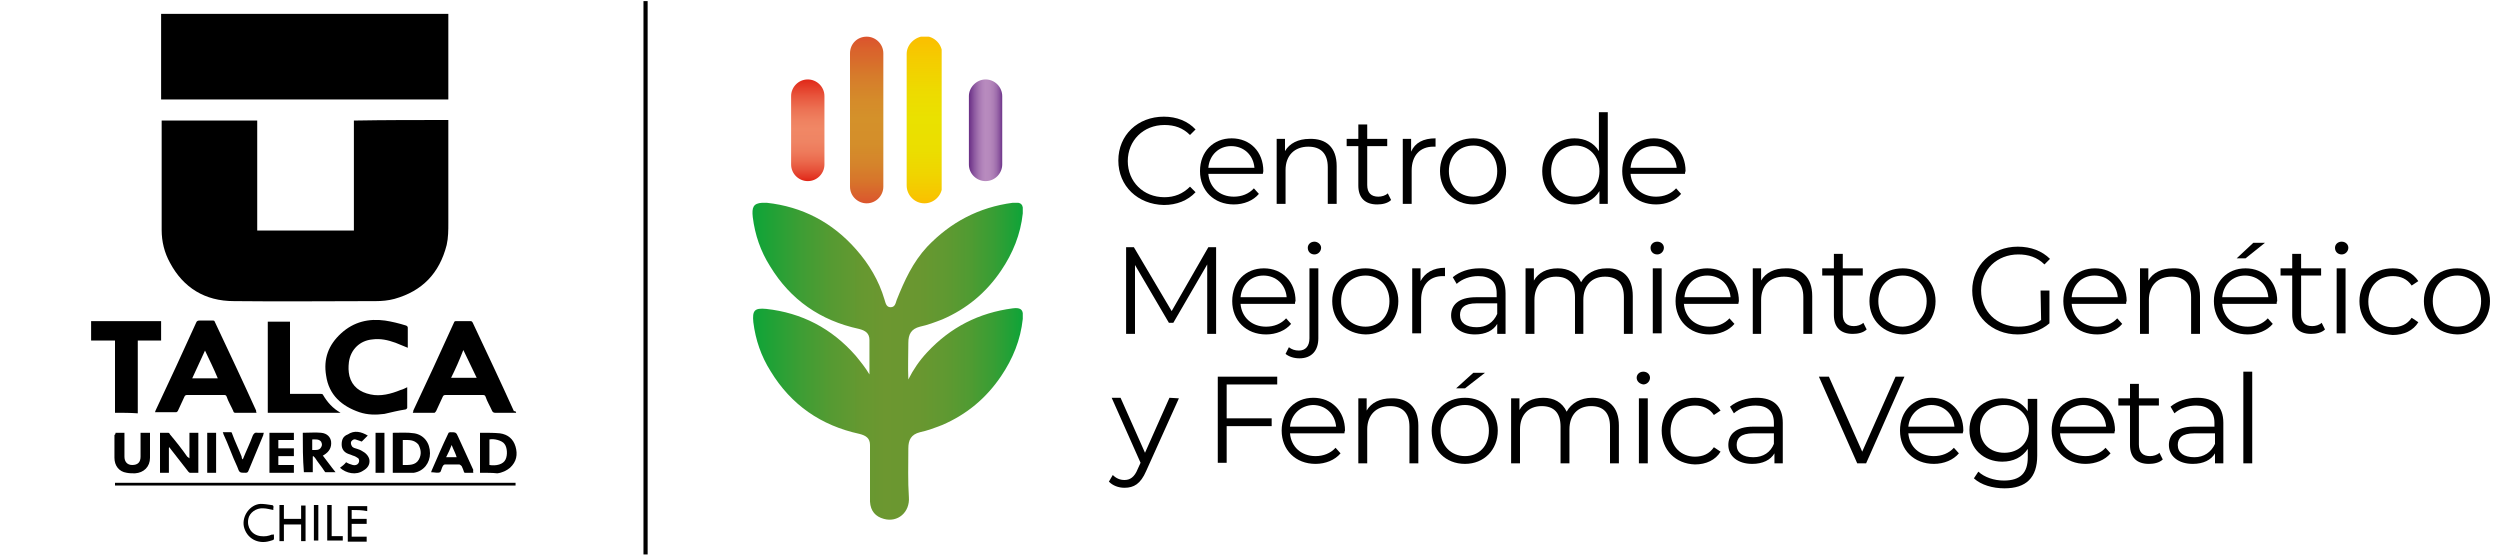 <svg xmlns="http://www.w3.org/2000/svg" xmlns:xlink="http://www.w3.org/1999/xlink" x="0px" y="0px" viewBox="0 0 450 100" style="enable-background:new 0 0 450 100;" xml:space="preserve"><style type="text/css">	.st0{display:none;}	.st1{display:inline;fill:#D3D3D3;stroke:#9A9A9B;stroke-miterlimit:10;}	.st2{display:inline;fill:#FFFFFF;}	.st3{display:inline;fill:#FFFFFF;stroke:#FFFFFF;stroke-width:0.75;stroke-miterlimit:10;}	.st4{display:inline;}	.st5{clip-path:url(#SVGID_00000085251273039150345540000008773713451935569074_);fill:#FFFFFF;}	.st6{clip-path:url(#SVGID_00000007386522480764664930000000503937295125303476_);fill:#FFFFFF;}	.st7{clip-path:url(#SVGID_00000075135047932738808140000018011356174160087181_);fill:#FFFFFF;}	.st8{clip-path:url(#SVGID_00000047049529761690912090000004317674527056458121_);fill:#FFFFFF;}	.st9{clip-path:url(#SVGID_00000063621396340910853510000014643398883840181168_);fill:#FFFFFF;}	.st10{fill:#FFFFFF;}	.st11{fill:#1D1D1B;stroke:#000000;stroke-width:0.75;stroke-miterlimit:10;}			.st12{clip-path:url(#SVGID_00000119819126938498938170000006822231870238380730_);fill:url(#SVGID_00000170963906701478615670000005364740775788956596_);}			.st13{clip-path:url(#SVGID_00000100346582337235333130000014958146693462892182_);fill:url(#SVGID_00000093157891169747035120000000113401254775798967_);}			.st14{clip-path:url(#SVGID_00000088112733114437425260000017495435787453196980_);fill:url(#SVGID_00000137090568858242117620000017550397047107856301_);}			.st15{clip-path:url(#SVGID_00000108296919314775746390000003350338890227333540_);fill:url(#SVGID_00000158717280065086795500000011796273260447337868_);}			.st16{clip-path:url(#SVGID_00000001634743746565373560000001950523708929353605_);fill:url(#SVGID_00000075843435819692466700000012615822182508007300_);}</style><g id="bg" class="st0">	<rect x="-17" y="-18.5" class="st1" width="507.8" height="132"></rect></g><g id="logo_-_bn" class="st0">	<path class="st2" d="M80.7,21.6c0,0.2,0,0.4,0,0.5c0,6,0,12,0,18c0,1.3,0,2.7-0.3,4c-1.3,5.1-4.4,8.3-9.4,9.7  c-1.1,0.3-2.3,0.4-3.3,0.4c-8.5,0-17.1,0.1-25.6,0c-5.2,0-9.1-2.4-11.5-6.9c-1-1.8-1.5-3.8-1.5-5.9c0-6.5,0-13,0-19.4  c0-0.1,0-0.2,0-0.3c5.7,0,11.4,0,17.2,0c0,6.6,0,13.2,0,19.8c5.8,0,11.5,0,17.4,0c0-6.6,0-13.2,0-19.8C69.2,21.6,75,21.6,80.7,21.6  z"></path>	<path class="st2" d="M80.7,2.5c0,5.2,0,10.3,0,15.4c-17.3,0-34.4,0-51.7,0c0-5.2,0-10.3,0-15.4C46.2,2.5,63.4,2.5,80.7,2.5z"></path>	<path class="st2" d="M73.3,69.7c0,1.3,0,2.5,0,3.7c0,0.1-0.2,0.3-0.3,0.3c-1.3,0.2-2.5,0.5-3.8,0.8c-1.5,0.2-3,0.2-4.5-0.3  c-3.2-1.1-5.5-3.1-6-6.6c-0.5-3,0.4-5.5,2.7-7.6c2.3-2.1,5-2.7,7.9-2.3c1.3,0.2,2.5,0.5,3.8,0.9c0.2,0.1,0.3,0.2,0.3,0.4  c0,1.2,0,2.4,0,3.6c-0.8-0.3-1.4-0.6-2.2-0.9c-1.4-0.5-2.7-0.8-4.2-0.6c-2.2,0.2-3.9,1.8-4.2,4.1c-0.1,0.9-0.1,1.6,0.1,2.5  c0.5,1.9,1.9,2.9,3.8,3.3c1.8,0.4,3.7-0.1,5.4-0.8C72.5,70.1,72.9,69.9,73.3,69.7z"></path>	<path class="st2" d="M20.7,74.3c0-4.3,0-8.6,0-13c-1.4,0-2.9,0-4.3,0c0-1.2,0-2.3,0-3.5c4.2,0,8.4,0,12.6,0c0,1.2,0,2.3,0,3.5  c-1.4,0-2.8,0-4.2,0c0,4.3,0,8.6,0,13.1C23.4,74.3,22.1,74.3,20.7,74.3z"></path>	<path class="st2" d="M48.2,74.3c0-5.5,0-11,0-16.4c1.3,0,2.7,0,4,0c0,4.3,0,8.6,0,13c0.2,0,0.3,0,0.4,0c1.7,0,3.5,0,5.1,0  c0.1,0,0.3,0,0.4,0.1c0.8,1.4,1.8,2.5,3.2,3.3C56.9,74.3,52.6,74.3,48.2,74.3z"></path>	<path class="st2" d="M92.8,86.9c0,0.2,0,0.4,0,0.5c-24.1,0-48,0-72.1,0c0-0.2,0-0.3,0-0.5C44.7,86.9,68.7,86.9,92.8,86.9z"></path>	<path class="st2" d="M34.1,82.5c0-1.6,0-3.1,0-4.6c0.5,0,1.1,0,1.6,0c0,2.4,0,4.7,0,7.2c-0.5,0-1,0-1.5,0c-0.1,0-0.2-0.1-0.3-0.2  c-1.1-1.4-2.2-2.8-3.2-4.1c-0.1-0.1-0.1-0.2-0.2-0.3l-0.1,0.1c0,1.5,0,3,0,4.5c-0.5,0-1.1,0-1.6,0c0-2.4,0-4.7,0-7.2  c0.5,0,1.1,0,1.5,0c0.1,0,0.3,0.2,0.3,0.3c1.1,1.3,2.2,2.7,3.1,4C33.8,82.3,33.9,82.3,34.1,82.5z"></path>	<path class="st2" d="M86.4,85.1c0-2.4,0-4.7,0-7.2c0.1,0,0.3,0,0.4,0c1.1,0,2.2,0,3.2,0.1c1.4,0.2,2.4,1,2.8,2.4  c0.4,1.4,0.2,2.7-1,3.8c-0.6,0.5-1.4,0.9-2.3,1C88.7,85.1,87.6,85.1,86.4,85.1z M88.1,83.7c1.2,0.2,2.5-0.1,2.9-1  c0.4-0.8,0.3-2.2-0.2-2.8c-0.4-0.6-1.9-1-2.7-0.8C88.1,80.7,88.1,82.2,88.1,83.7z"></path>	<path class="st2" d="M70.7,85.1c0-2.5,0-4.9,0-7.2c0,0,0,0,0.1,0c1.3,0,2.5-0.1,3.8,0.1c1.7,0.3,2.8,1.7,2.8,3.6  c0,1.7-1.1,3.2-2.9,3.5C73.3,85.1,72,85.1,70.7,85.1z M72.5,79.2c0,1.5,0,3,0,4.5c1.1,0,2.3,0.1,2.9-1c0.5-0.9,0.4-1.8-0.1-2.7  C74.5,79.1,73.6,79.2,72.5,79.2z"></path>	<path class="st2" d="M54.5,77.9c1.2,0,2.3-0.1,3.3,0c1.1,0.1,1.7,0.8,1.8,1.6c0.1,1-0.3,1.8-1.3,2.4c0,0-0.1,0.1-0.2,0.1  c0.8,1,1.4,1.9,2.3,3c-0.6,0-1.3,0-1.8,0c-0.1,0-0.1-0.1-0.2-0.2c-0.5-0.8-1.2-1.6-1.7-2.4c-0.1-0.1-0.2-0.2-0.3-0.3  c0,0-0.1,0-0.1,0.1c0,1,0,1.8,0,2.8c-0.5,0-1.1,0-1.6,0C54.5,82.6,54.5,80.2,54.5,77.9z M56.2,81c0.6,0,1.3,0.1,1.6-0.5  c0.2-0.3,0.2-0.6,0-1c-0.4-0.5-1-0.4-1.6-0.4C56.2,79.7,56.2,80.4,56.2,81z"></path>	<path class="st2" d="M20.8,77.9c0.5,0,1.1,0,1.6,0c0,0.2,0,0.3,0,0.4c0,1.3,0,2.6,0,3.9c0,0.9,0.5,1.5,1.4,1.5c1,0,1.5-0.5,1.5-1.5  c0-1.3,0-2.6,0-3.9c0-0.1,0-0.3,0-0.4c0.5,0,1.1,0,1.7,0c0,0.1,0,0.2,0,0.4c0,1.4,0,2.8,0,4.1c0,1.6-1.1,2.7-2.7,2.8  c-0.5,0-1,0-1.5-0.1c-1.4-0.2-2.2-1.3-2.2-2.7c0-1.4,0-2.8,0-4.1C20.8,78.2,20.8,78,20.8,77.9z"></path>	<path class="st2" d="M85.2,85.1c-0.5,0-1.1,0-1.5,0c-0.1,0-0.2-0.1-0.2-0.2c-0.1-0.3-0.2-0.6-0.4-1c-0.1-0.1-0.2-0.2-0.4-0.3  c-0.9,0-1.7,0-2.6,0c-0.1,0-0.3,0.1-0.4,0.3c-0.2,0.3-0.3,1-0.5,1.1c-0.4,0.2-1,0-1.6,0c0-0.1,0.1-0.2,0.1-0.3c1-2.3,1.9-4.4,3-6.7  c0-0.1,0.2-0.2,0.3-0.2c1.1,0,1.1,0,1.5,0.9c0.9,1.9,1.8,4,2.7,5.9C85.1,84.8,85.2,84.9,85.2,85.1z M81.3,80.1  c-0.3,0.8-0.6,1.4-1,2.2c0.6,0,1.3,0,1.9,0C82,81.6,81.6,80.9,81.3,80.1z"></path>	<path class="st2" d="M52.9,77.9c0,0.4,0,0.9,0,1.3c-1,0-1.8,0-2.8,0c0,0.5,0,1,0,1.5c0.9,0,1.8,0,2.8,0c0,0.4,0,1,0,1.4  c-1,0-1.8,0-2.8,0c0,0.5,0,1.1,0,1.6c1,0,1.8,0,2.8,0c0,0.4,0,0.9,0,1.4c-1.5,0-3,0-4.4,0c0-2.4,0-4.7,0-7.2  C49.9,77.9,51.4,77.9,52.9,77.9z"></path>	<path class="st2" d="M43.7,82.7c0.6-1.5,1.3-2.9,1.8-4.3c0.2-0.4,0.4-0.6,0.9-0.5c0.3,0,0.6,0,1.1,0c-0.1,0.2-0.1,0.3-0.1,0.4  c-0.9,2.2-1.8,4.3-2.7,6.5c-0.1,0.2-0.2,0.3-0.5,0.3c-1.1,0-1.1,0-1.5-1.1c-0.9-1.9-1.6-4-2.5-5.9c0-0.1,0-0.1-0.1-0.3  c0.5,0,1.1,0,1.5,0c0.1,0,0.2,0.2,0.2,0.3c0.5,1.4,1.2,2.8,1.7,4.1C43.5,82.4,43.5,82.5,43.7,82.7z"></path>	<path class="st2" d="M66.2,78.4c-0.3,0.3-0.6,0.6-1,1c-0.1,0.1-0.2,0.1-0.3,0c-0.3-0.1-0.6-0.2-0.9-0.3c-0.3-0.1-0.6,0.1-0.8,0.4  c-0.1,0.3,0,0.6,0.2,0.9c0.2,0.2,0.5,0.3,0.9,0.4c0.3,0.1,0.6,0.2,0.9,0.4c0.6,0.3,1.2,0.9,1.3,1.6c0.1,0.9-0.4,1.5-1.1,1.9  c-1.3,0.9-3.1,0.5-4.2-0.5c0.4-0.3,0.8-0.6,1.1-1c0.3,0.2,0.8,0.4,1.2,0.5c0.4,0.1,0.8,0,1-0.3c0.2-0.3,0.2-0.6,0-0.9  c-0.3-0.2-0.6-0.4-1-0.5c-0.2-0.1-0.5-0.2-0.8-0.3c-0.8-0.3-1.2-0.9-1.2-1.7c0-0.9,0.3-1.5,1.1-1.8C63.8,77.4,65,77.7,66.2,78.4z"></path>	<path class="st2" d="M50.3,90.9c0.2,0,0.5,0,0.8,0c0,0.8,0,1.6,0,2.5c1.1,0,2.1,0,3.1,0c0-0.8,0-1.6,0-2.4c0.3,0,0.5,0,0.8,0  c0,2.2,0,4.2,0,6.4c-0.2,0-0.4,0-0.8,0c0-1,0-2.1,0-3c-1.1,0-2.1,0-3.1,0c0,1.1,0,2.1,0,3c-0.3,0-0.5,0-0.8,0  C50.3,95.1,50.3,93.1,50.3,90.9z"></path>	<path class="st2" d="M38.9,85.1c-0.5,0-1.1,0-1.6,0c0-2.4,0-4.9,0-7.2c0.5,0,1.1,0,1.6,0C38.9,80.2,38.9,82.6,38.9,85.1z"></path>	<path class="st2" d="M67.6,85.1c0-2.4,0-4.9,0-7.2c0.5,0,1.1,0,1.6,0c0,2.4,0,4.7,0,7.2C68.7,85.1,68.2,85.1,67.6,85.1z"></path>	<path class="st2" d="M63.3,91.8c0,0.5,0,1.1,0,1.6c0.4,0,0.9,0,1.3,0c0.4,0,0.9,0,1.4,0c0,0.3,0,0.5,0,0.9c-0.4,0-0.9,0-1.3,0  s-0.9,0-1.4,0c0,0.8,0,1.5,0,2.3c0.9,0,1.7,0,2.7,0c0,0.3,0,0.5,0,0.9c-0.5,0-1.2,0-1.7,0s-1.2,0-1.7,0c0-2.2,0-4.2,0-6.4  c1.2,0,2.3,0,3.5,0c0,0.2,0,0.5,0,0.9C65.1,91.8,64.2,91.8,63.3,91.8z"></path>	<path class="st2" d="M49.3,96.2C49.3,96.2,49.3,96.3,49.3,96.2c0,1.1,0.2,0.9-0.8,1.2c-2.1,0.6-4.1-0.5-4.6-2.6  c-0.4-1.9,1.1-4,3-4.1c0.6,0,1.3,0.1,1.9,0.2c0.4,0,0.5,0.2,0.4,0.6c0,0.1,0,0.2,0,0.3c-0.6-0.1-1.2-0.3-1.8-0.3  c-1.3-0.1-2.5,0.8-2.7,1.9c-0.3,1.5,0.6,2.9,2.2,3.1c0.8,0.1,1.4,0,2.1-0.3C48.9,96.3,49.1,96.2,49.3,96.2z"></path>	<path class="st2" d="M61.7,96.5c0,0.3,0,0.5,0,0.8c-1,0-1.9,0-2.8,0c0-2.2,0-4.2,0-6.4c0.2,0,0.4,0,0.8,0c0,1.8,0,3.7,0,5.6  C60.3,96.5,60.9,96.5,61.7,96.5z"></path>	<path class="st2" d="M57.3,97.3c-0.2,0-0.5,0-0.8,0c0-2.2,0-4.2,0-6.4c0.2,0,0.4,0,0.8,0C57.3,93,57.3,95.1,57.3,97.3z"></path>	<path class="st2" d="M46.2,74.3c-1.3,0-2.6,0-3.9,0c-0.1,0-0.3-0.1-0.3-0.3c-0.4-0.9-0.9-1.7-1.2-2.6c-0.1-0.3-0.3-0.3-0.5-0.3  c-2.2,0-4.4,0-6.6,0c-0.3,0-0.4,0.1-0.5,0.3c-0.4,0.9-0.8,1.7-1.2,2.6c-0.1,0.1-0.2,0.2-0.3,0.2c-1.3,0-2.5,0-3.8,0  c0-0.1,0.1-0.2,0.1-0.3c2.5-5.3,4.9-10.5,7.3-15.8c0.1-0.3,0.3-0.4,0.6-0.4c0.8,0,1.6,0,2.4,0c0.2,0,0.3,0,0.4,0.3  c2.5,5.3,5,10.6,7.4,15.9C46.1,74.1,46.1,74.2,46.2,74.3z M36.9,63.1c-0.8,1.7-1.5,3.3-2.3,5c1.6,0,3,0,4.6,0  C38.5,66.4,37.7,64.8,36.9,63.1z"></path>	<path class="st2" d="M92.9,74.3c-0.5,0-1,0-1.5,0c-0.8,0-1.5,0-2.3,0c-0.2,0-0.4-0.1-0.5-0.3c-0.4-0.9-0.9-1.7-1.2-2.6  c-0.1-0.3-0.3-0.3-0.6-0.3c-2.2,0-4.4,0-6.6,0c-0.3,0-0.4,0.1-0.5,0.3c-0.4,0.9-0.8,1.7-1.2,2.6c-0.1,0.1-0.2,0.3-0.3,0.3  c-1.3,0-2.5,0-3.9,0c0.1-0.2,0.1-0.3,0.1-0.4c2.5-5.3,4.9-10.5,7.3-15.8c0.1-0.3,0.2-0.3,0.5-0.3c0.9,0,1.6,0,2.5,0  c0.2,0,0.3,0.1,0.4,0.3c2.5,5.3,5,10.6,7.4,15.9C92.8,74,92.9,74.1,92.9,74.3z M81.2,68c1.5,0,3,0,4.6,0c-0.8-1.6-1.5-3.2-2.4-5  C82.7,64.8,82,66.4,81.2,68z"></path>	<line class="st3" x1="116.2" y1="0.2" x2="116.2" y2="99.8"></line>	<g class="st4">		<g>			<g>				<g>					<defs>						<path id="SVGID_1_" d="M142.4,17.3v12.3c0,1.7,1.4,3,3,3c1.7,0,3-1.4,3-3V17.3c0-1.7-1.4-3-3-3       C143.7,14.3,142.4,15.7,142.4,17.3"></path>					</defs>					<use xlink:href="#SVGID_1_" style="overflow:visible;fill:#FFFFFF;"></use>					<clipPath id="SVGID_00000089575640322930541980000005182489977173064379_">						<use xlink:href="#SVGID_1_" style="overflow:visible;"></use>					</clipPath>											<rect x="142.4" y="14.3" style="clip-path:url(#SVGID_00000089575640322930541980000005182489977173064379_);fill:#FFFFFF;" width="6.1" height="18.4"></rect>				</g>			</g>			<g>				<g>					<defs>						<path id="SVGID_00000034062352925145186650000013466933796189201338_" d="M153,9.6v24c0,1.7,1.4,3,3,3c1.7,0,3-1.4,3-3v-24       c0-1.7-1.4-3-3-3C154.3,6.6,153,7.9,153,9.6"></path>					</defs>					<use xlink:href="#SVGID_00000034062352925145186650000013466933796189201338_" style="overflow:visible;fill:#FFFFFF;"></use>					<clipPath id="SVGID_00000147937048930076800700000011886630039628272000_">						<use xlink:href="#SVGID_00000034062352925145186650000013466933796189201338_" style="overflow:visible;"></use>					</clipPath>											<rect x="153" y="6.6" style="clip-path:url(#SVGID_00000147937048930076800700000011886630039628272000_);fill:#FFFFFF;" width="6.1" height="30.1"></rect>				</g>			</g>			<g>				<g>					<defs>						<path id="SVGID_00000028308815303498573850000012101477900595289759_" d="M163.2,9.7v23.7c0,1.7,1.4,3.2,3.2,3.2       c1.7,0,3.2-1.4,3.2-3.2V9.7c0-1.7-1.4-3.2-3.2-3.2C164.7,6.6,163.2,8,163.2,9.7"></path>					</defs>					<use xlink:href="#SVGID_00000028308815303498573850000012101477900595289759_" style="overflow:visible;fill:#FFFFFF;"></use>					<clipPath id="SVGID_00000156554864181059000160000017377040058177402786_">						<use xlink:href="#SVGID_00000028308815303498573850000012101477900595289759_" style="overflow:visible;"></use>					</clipPath>											<rect x="163.2" y="6.6" style="clip-path:url(#SVGID_00000156554864181059000160000017377040058177402786_);fill:#FFFFFF;" width="6.3" height="30"></rect>				</g>			</g>			<g>				<g>					<defs>						<path id="SVGID_00000146498565652232052410000003545905086675826318_" d="M177.4,14.3c-1.6,0-3,1.4-3,3v12.3c0,1.7,1.4,3,3,3       c1.7,0,3-1.4,3-3V17.3C180.4,15.7,179.1,14.3,177.4,14.3L177.4,14.3z"></path>					</defs>					<use xlink:href="#SVGID_00000146498565652232052410000003545905086675826318_" style="overflow:visible;fill:#FFFFFF;"></use>					<clipPath id="SVGID_00000062906483845980276080000001196696899670920879_">						<use xlink:href="#SVGID_00000146498565652232052410000003545905086675826318_" style="overflow:visible;"></use>					</clipPath>											<rect x="174.4" y="14.3" style="clip-path:url(#SVGID_00000062906483845980276080000001196696899670920879_);fill:#FFFFFF;" width="6" height="18.3"></rect>				</g>			</g>			<g>				<g>					<defs>						<path id="SVGID_00000137840238730453451780000016399860558565915318_" d="M135.5,39.1c0.4,3.2,1.4,6.1,3.1,8.8       c3.7,6.1,9.1,9.8,16,11.3c1.2,0.3,1.9,0.8,1.9,2c0,1.7,0,3.3,0,5l0,0c0,0.4,0,0.8,0,1.2c-0.7-1.2-1.6-2.3-2.5-3.4       c-4.3-4.9-9.7-7.7-16.1-8.4c-2.1-0.2-2.5,0.3-2.3,2.4c0.4,3.2,1.4,6.1,3.1,8.8c3.7,6.1,9.1,9.8,16,11.3c1.2,0.3,1.9,0.8,1.9,2       c0,1.7,0,3.3,0,5l0,0c0,1.7,0,3.4,0,5.2c0.1,1.7,1,2.7,2.5,3.1c2.5,0.7,4.7-1.2,4.5-3.9c-0.2-2.9-0.1-5.8-0.1-8.8       c0-1.5,0.5-2.5,2.1-2.9c1.4-0.3,2.7-0.8,4-1.3c4.4-1.9,7.9-4.8,10.6-8.8c2.1-3.1,3.5-6.5,3.9-10.3c0.2-1.6-0.3-2.1-1.8-1.9       c-6.1,0.8-11.2,3.4-15.4,7.9c-1.4,1.5-2.5,3.1-3.4,4.9c-0.1-2.2,0-4.4,0-6.6c0-1.5,0.5-2.5,2.1-2.9c1.4-0.3,2.7-0.8,4-1.3       c4.4-1.9,7.9-4.8,10.6-8.8c2.1-3.1,3.5-6.5,3.9-10.3c0.2-1.6-0.3-2.1-1.8-1.9c-6.1,0.8-11.2,3.5-15.4,7.9       c-2.6,2.8-4.1,6.1-5.5,9.6c-0.2,0.6-0.3,1.3-1.1,1.3s-0.9-0.8-1.1-1.4c-1-3.4-2.8-6.4-5.1-9c-4.3-4.9-9.7-7.7-16.1-8.4       c-0.3,0-0.5,0-0.8,0C135.6,36.6,135.3,37.3,135.5,39.1"></path>					</defs>					<use xlink:href="#SVGID_00000137840238730453451780000016399860558565915318_" style="overflow:visible;fill:#FFFFFF;"></use>					<clipPath id="SVGID_00000111890322949634049200000017888514206414677124_">						<use xlink:href="#SVGID_00000137840238730453451780000016399860558565915318_" style="overflow:visible;"></use>					</clipPath>											<rect x="135.3" y="36.5" style="clip-path:url(#SVGID_00000111890322949634049200000017888514206414677124_);fill:#FFFFFF;" width="48.8" height="57.6"></rect>				</g>			</g>		</g>		<g>			<path class="st10" d="M201.3,28.9c0-4.6,3.5-7.9,8.2-7.9c2.3,0,4.3,0.8,5.7,2.3l-1,1c-1.3-1.3-2.8-1.8-4.6-1.8    c-3.8,0-6.6,2.8-6.6,6.5s2.8,6.5,6.6,6.5c1.8,0,3.3-0.6,4.6-1.9l1,1c-1.4,1.5-3.4,2.3-5.7,2.3C204.8,36.8,201.3,33.5,201.3,28.9z    "></path>			<path class="st10" d="M227.3,31.3h-9.8c0.2,2.4,2,4.1,4.6,4.1c1.4,0,2.7-0.5,3.6-1.5l0.9,1c-1,1.2-2.7,1.9-4.5,1.9    c-3.6,0-6.1-2.5-6.1-6s2.4-5.9,5.7-5.9s5.7,2.4,5.7,5.9C227.4,31,227.3,31.2,227.3,31.3z M217.5,30.2h8.3    c-0.2-2.3-1.9-3.9-4.2-3.9C219.4,26.3,217.7,27.9,217.5,30.2z"></path>			<path class="st10" d="M240.6,29.9v6.8H239v-6.6c0-2.5-1.3-3.7-3.5-3.7c-2.5,0-4.1,1.6-4.1,4.2v6.1h-1.6V25h1.5v2.2    c0.8-1.4,2.4-2.2,4.4-2.2C238.7,24.9,240.6,26.5,240.6,29.9z"></path>			<path class="st10" d="M250.4,36c-0.6,0.6-1.6,0.8-2.5,0.8c-2.2,0-3.4-1.2-3.4-3.4v-7.1h-2.1V25h2.1v-2.6h1.6V25h3.6v1.3h-3.6v7    c0,1.4,0.7,2.1,2,2.1c0.6,0,1.3-0.2,1.7-0.6L250.4,36z"></path>			<path class="st10" d="M258.4,24.9v1.5c-0.1,0-0.3,0-0.4,0c-2.4,0-3.9,1.6-3.9,4.3v6h-1.6V25h1.5v2.3    C254.7,25.7,256.2,24.9,258.4,24.9z"></path>			<path class="st10" d="M259.2,30.8c0-3.5,2.5-5.9,6-5.9c3.4,0,5.9,2.5,5.9,5.9s-2.5,6-5.9,6S259.2,34.3,259.2,30.8z M269.5,30.8    c0-2.7-1.8-4.6-4.3-4.6s-4.4,1.8-4.4,4.6s1.9,4.6,4.4,4.6C267.7,35.4,269.5,33.6,269.5,30.8z"></path>			<path class="st10" d="M289.4,20.2v16.5h-1.5v-2.3c-1,1.6-2.6,2.4-4.5,2.4c-3.3,0-5.8-2.4-5.8-6c0-3.5,2.5-5.9,5.8-5.9    c1.9,0,3.5,0.8,4.4,2.3v-7C287.8,20.2,289.4,20.2,289.4,20.2z M287.9,30.8c0-2.7-1.9-4.6-4.3-4.6c-2.5,0-4.4,1.8-4.4,4.6    s1.9,4.6,4.4,4.6C286,35.4,287.9,33.6,287.9,30.8z"></path>			<path class="st10" d="M303.3,31.3h-9.8c0.2,2.4,2,4.1,4.6,4.1c1.4,0,2.7-0.5,3.6-1.5l0.9,1c-1,1.2-2.7,1.9-4.5,1.9    c-3.6,0-6.1-2.5-6.1-6s2.4-5.9,5.7-5.9c3.3,0,5.7,2.4,5.7,5.9C303.3,31,303.3,31.2,303.3,31.3z M293.5,30.2h8.3    c-0.2-2.3-1.9-3.9-4.2-3.9C295.4,26.3,293.7,27.9,293.5,30.2z"></path>			<path class="st10" d="M218.9,44.5v15.6h-1.6V47.6l-6.1,10.5h-0.8l-6.1-10.4v12.4h-1.6V44.5h1.4l6.8,11.5l6.6-11.5H218.9z"></path>			<path class="st10" d="M233.1,54.7h-9.8c0.2,2.4,2,4.1,4.6,4.1c1.4,0,2.7-0.5,3.6-1.5l0.9,1c-1,1.2-2.7,1.9-4.5,1.9    c-3.6,0-6.1-2.5-6.1-6s2.4-5.9,5.7-5.9s5.7,2.4,5.7,5.9C233.1,54.3,233.1,54.5,233.1,54.7z M223.3,53.5h8.3    c-0.2-2.3-1.9-3.9-4.2-3.9C225.2,49.6,223.5,51.2,223.3,53.5z"></path>			<path class="st10" d="M231.4,63.7l0.6-1.2c0.5,0.4,1.1,0.6,1.8,0.6c1.2,0,1.9-0.8,1.9-2.2V48.3h1.6v12.6c0,2.2-1.2,3.6-3.4,3.6    C232.9,64.5,232,64.2,231.4,63.7z M235.4,44.6c0-0.6,0.5-1.1,1.2-1.1c0.6,0,1.2,0.5,1.2,1.1s-0.5,1.2-1.2,1.2    S235.4,45.3,235.4,44.6z"></path>			<path class="st10" d="M239.8,54.2c0-3.5,2.5-5.9,6-5.9c3.4,0,5.9,2.5,5.9,5.9c0,3.5-2.5,6-5.9,6    C242.3,60.1,239.8,57.7,239.8,54.2z M250.1,54.2c0-2.7-1.8-4.6-4.3-4.6s-4.4,1.8-4.4,4.6s1.9,4.6,4.4,4.6S250.1,56.9,250.1,54.2z    "></path>			<path class="st10" d="M260.1,48.2v1.5c-0.1,0-0.3,0-0.4,0c-2.4,0-3.9,1.6-3.9,4.3v6h-1.6V48.3h1.5v2.3    C256.5,49.1,258,48.2,260.1,48.2z"></path>			<path class="st10" d="M271,52.8v7.3h-1.5v-1.8c-0.7,1.2-2.1,1.9-4,1.9c-2.6,0-4.3-1.4-4.3-3.4c0-1.8,1.2-3.3,4.5-3.3h3.7v-0.7    c0-2-1.1-3.1-3.3-3.1c-1.5,0-2.9,0.5-3.9,1.4l-0.7-1.2c1.2-1,2.9-1.6,4.8-1.6C269.3,48.2,271,49.8,271,52.8z M269.5,56.5v-1.9    h-3.7c-2.3,0-3,0.9-3,2.1c0,1.4,1.1,2.2,3,2.2C267.5,58.9,268.8,58.1,269.5,56.5z"></path>			<path class="st10" d="M293.9,53.3v6.8h-1.6v-6.6c0-2.5-1.2-3.7-3.4-3.7c-2.4,0-3.9,1.6-3.9,4.2v6.1h-1.5v-6.6    c0-2.5-1.2-3.7-3.4-3.7c-2.4,0-3.9,1.6-3.9,4.2v6.1h-1.6V48.3h1.5v2.2c0.8-1.4,2.3-2.2,4.3-2.2c1.9,0,3.4,0.8,4.2,2.5    c0.8-1.5,2.5-2.5,4.6-2.5C292.1,48.2,293.9,49.9,293.9,53.3z"></path>			<path class="st10" d="M297.1,44.6c0-0.6,0.5-1.1,1.2-1.1s1.2,0.5,1.2,1.1s-0.5,1.2-1.2,1.2S297.1,45.3,297.1,44.6z M297.5,48.3    h1.6V60h-1.6V48.3z"></path>			<path class="st10" d="M312.9,54.7h-9.8c0.2,2.4,2,4.1,4.6,4.1c1.4,0,2.7-0.5,3.6-1.5l0.9,1c-1,1.2-2.7,1.9-4.5,1.9    c-3.6,0-6.1-2.5-6.1-6s2.4-5.9,5.7-5.9c3.3,0,5.7,2.4,5.7,5.9C313,54.3,312.9,54.5,312.9,54.7z M303.2,53.5h8.3    c-0.2-2.3-1.9-3.9-4.2-3.9C305,49.6,303.4,51.2,303.2,53.5z"></path>			<path class="st10" d="M326.2,53.3v6.8h-1.6v-6.6c0-2.5-1.3-3.7-3.5-3.7c-2.5,0-4.1,1.6-4.1,4.2v6.1h-1.5V48.3h1.5v2.2    c0.8-1.4,2.4-2.2,4.4-2.2C324.3,48.2,326.2,49.9,326.2,53.3z"></path>			<path class="st10" d="M336,59.3c-0.6,0.6-1.6,0.8-2.5,0.8c-2.2,0-3.4-1.2-3.4-3.4v-7.1H328v-1.3h2.1v-2.6h1.6v2.6h3.6v1.3h-3.6v7    c0,1.4,0.7,2.1,2,2.1c0.6,0,1.3-0.2,1.7-0.6L336,59.3z"></path>			<path class="st10" d="M336.5,54.2c0-3.5,2.5-5.9,6-5.9c3.4,0,5.9,2.5,5.9,5.9c0,3.5-2.5,6-5.9,6    C339.1,60.1,336.5,57.7,336.5,54.2z M346.8,54.2c0-2.7-1.8-4.6-4.3-4.6s-4.4,1.8-4.4,4.6s1.9,4.6,4.4,4.6    C345,58.7,346.8,56.9,346.8,54.2z"></path>			<path class="st10" d="M367.3,52.3h1.6v5.9c-1.5,1.3-3.6,2-5.7,2c-4.7,0-8.2-3.4-8.2-7.9s3.5-7.9,8.2-7.9c2.4,0,4.4,0.8,5.8,2.2    l-1,1c-1.3-1.3-2.9-1.8-4.7-1.8c-3.8,0-6.7,2.7-6.7,6.5c0,3.7,2.8,6.5,6.7,6.5c1.5,0,2.9-0.3,4.1-1.2L367.3,52.3L367.3,52.3z"></path>			<path class="st10" d="M382.7,54.7h-9.8c0.2,2.4,2,4.1,4.6,4.1c1.4,0,2.7-0.5,3.6-1.5l0.9,1c-1,1.2-2.7,1.9-4.5,1.9    c-3.6,0-6.1-2.5-6.1-6s2.4-5.9,5.7-5.9c3.3,0,5.7,2.4,5.7,5.9C382.7,54.3,382.7,54.5,382.7,54.7z M372.9,53.5h8.3    c-0.2-2.3-1.9-3.9-4.2-3.9C374.8,49.6,373.1,51.2,372.9,53.5z"></path>			<path class="st10" d="M396,53.3v6.8h-1.6v-6.6c0-2.5-1.3-3.7-3.5-3.7c-2.5,0-4.1,1.6-4.1,4.2v6.1h-1.6V48.3h1.5v2.2    c0.8-1.4,2.4-2.2,4.4-2.2C394,48.2,396,49.9,396,53.3z"></path>			<path class="st10" d="M409.8,54.7H400c0.2,2.4,2,4.1,4.6,4.1c1.4,0,2.7-0.5,3.6-1.5l0.9,1c-1,1.2-2.7,1.9-4.5,1.9    c-3.6,0-6.1-2.5-6.1-6s2.4-5.9,5.7-5.9c3.3,0,5.7,2.4,5.7,5.9C409.8,54.3,409.8,54.5,409.8,54.7z M400,53.5h8.3    c-0.2-2.3-1.9-3.9-4.2-3.9C401.9,49.6,400.2,51.2,400,53.5z M404.2,46.5h-1.6l3-2.8h2.1L404.2,46.5z"></path>			<path class="st10" d="M418.5,59.3c-0.6,0.6-1.6,0.8-2.5,0.8c-2.2,0-3.4-1.2-3.4-3.4v-7.1h-2.1v-1.3h2.1v-2.6h1.6v2.6h3.6v1.3    h-3.6v7c0,1.4,0.7,2.1,2,2.1c0.6,0,1.3-0.2,1.7-0.6L418.5,59.3z"></path>			<path class="st10" d="M420.3,44.6c0-0.6,0.5-1.1,1.2-1.1s1.2,0.5,1.2,1.1s-0.5,1.2-1.2,1.2S420.3,45.3,420.3,44.6z M420.6,48.3    h1.6V60h-1.6V48.3z"></path>			<path class="st10" d="M424.7,54.2c0-3.5,2.5-5.9,6-5.9c2,0,3.6,0.8,4.6,2.3l-1.2,0.8c-0.8-1.2-2-1.7-3.4-1.7    c-2.6,0-4.4,1.8-4.4,4.6s1.9,4.6,4.4,4.6c1.4,0,2.6-0.5,3.4-1.7l1.2,0.8c-0.9,1.5-2.6,2.3-4.6,2.3    C427.2,60.1,424.7,57.7,424.7,54.2z"></path>			<path class="st10" d="M436.3,54.2c0-3.5,2.5-5.9,6-5.9c3.4,0,5.9,2.5,5.9,5.9c0,3.5-2.5,6-5.9,6    C438.8,60.1,436.3,57.7,436.3,54.2z M446.6,54.2c0-2.7-1.8-4.6-4.3-4.6s-4.4,1.8-4.4,4.6s1.9,4.6,4.4,4.6S446.6,56.9,446.6,54.2z    "></path>			<path class="st10" d="M212.2,71.7l-5.9,13.1c-1,2.3-2.2,3-3.9,3c-1.1,0-2.1-0.4-2.8-1.1l0.7-1.2c0.6,0.6,1.3,0.9,2.1,0.9    c1,0,1.8-0.5,2.4-2l0.5-1.1l-5.2-11.7h1.6l4.4,9.9l4.4-9.9L212.2,71.7L212.2,71.7z"></path>			<path class="st10" d="M220.8,69.2v6.1h8.1v1.4h-8.1v6.6h-1.6V67.8h10.7v1.4C229.9,69.2,220.8,69.2,220.8,69.2z"></path>			<path class="st10" d="M242,78h-9.8c0.2,2.4,2,4.1,4.6,4.1c1.4,0,2.7-0.5,3.6-1.5l0.9,1c-1,1.2-2.7,1.9-4.5,1.9    c-3.6,0-6.1-2.5-6.1-6s2.4-5.9,5.7-5.9s5.7,2.4,5.7,5.9C242,77.7,242,77.8,242,78z M232.2,76.8h8.3c-0.2-2.3-1.9-3.9-4.2-3.9    C234.1,73,232.4,74.6,232.2,76.8z"></path>			<path class="st10" d="M255.3,76.6v6.8h-1.6v-6.6c0-2.5-1.3-3.7-3.5-3.7c-2.5,0-4.1,1.6-4.1,4.2v6.1h-1.6V71.7h1.5v2.2    c0.8-1.4,2.4-2.2,4.4-2.2C253.3,71.6,255.3,73.2,255.3,76.6z"></path>			<path class="st10" d="M257.7,77.5c0-3.5,2.5-5.9,6-5.9c3.4,0,5.9,2.5,5.9,5.9c0,3.5-2.5,6-5.9,6C260.2,83.5,257.7,81,257.7,77.5z     M268,77.5c0-2.7-1.8-4.6-4.3-4.6s-4.4,1.8-4.4,4.6c0,2.7,1.9,4.6,4.4,4.6S268,80.3,268,77.5z M265.2,67.1h2.1l-3.6,2.8h-1.6    L265.2,67.1z"></path>			<path class="st10" d="M291.4,76.6v6.8h-1.6v-6.6c0-2.5-1.2-3.7-3.4-3.7c-2.4,0-3.9,1.6-3.9,4.2v6.1h-1.6v-6.6    c0-2.5-1.2-3.7-3.4-3.7c-2.4,0-3.9,1.6-3.9,4.2v6.1H272V71.7h1.5v2.1c0.8-1.4,2.3-2.2,4.3-2.2c1.9,0,3.4,0.8,4.2,2.5    c0.8-1.5,2.5-2.5,4.6-2.5C289.5,71.6,291.4,73.2,291.4,76.6z"></path>			<path class="st10" d="M294.6,68c0-0.6,0.5-1.1,1.2-1.1s1.2,0.5,1.2,1.1s-0.5,1.2-1.2,1.2C295.1,69.1,294.6,68.6,294.6,68z     M295,71.7h1.6v11.7H295V71.7z"></path>			<path class="st10" d="M299.1,77.5c0-3.5,2.5-5.9,6-5.9c2,0,3.6,0.8,4.6,2.3l-1.2,0.8c-0.8-1.2-2-1.7-3.4-1.7    c-2.6,0-4.4,1.8-4.4,4.6c0,2.8,1.9,4.6,4.4,4.6c1.4,0,2.6-0.5,3.4-1.7l1.2,0.8c-0.9,1.5-2.6,2.3-4.6,2.3    C301.6,83.5,299.1,81,299.1,77.5z"></path>			<path class="st10" d="M320.9,76.1v7.3h-1.5v-1.8c-0.7,1.2-2.1,1.9-4,1.9c-2.6,0-4.3-1.4-4.3-3.4c0-1.8,1.2-3.3,4.5-3.3h3.7v-0.7    c0-2-1.1-3.1-3.3-3.1c-1.5,0-2.9,0.5-3.9,1.4l-0.7-1.2c1.2-1,2.9-1.6,4.8-1.6C319.2,71.6,320.9,73.1,320.9,76.1z M319.3,79.9V78    h-3.7c-2.3,0-3,0.9-3,2.1c0,1.4,1.1,2.2,3,2.2C317.4,82.3,318.7,81.4,319.3,79.9z"></path>			<path class="st10" d="M342.8,67.8l-6.9,15.6h-1.6l-6.9-15.6h1.8l6,13.5l6-13.5H342.8z"></path>			<path class="st10" d="M353.3,78h-9.8c0.2,2.4,2,4.1,4.6,4.1c1.4,0,2.7-0.5,3.6-1.5l0.9,1c-1,1.2-2.7,1.9-4.5,1.9    c-3.6,0-6.1-2.5-6.1-6s2.4-5.9,5.7-5.9c3.3,0,5.7,2.4,5.7,5.9C353.4,77.7,353.3,77.8,353.3,78z M343.5,76.8h8.3    c-0.2-2.3-1.9-3.9-4.2-3.9C345.4,73,343.7,74.6,343.5,76.8z"></path>			<path class="st10" d="M366.7,71.7V82c0,4-2,5.9-5.9,5.9c-2.1,0-4.2-0.6-5.5-1.8l0.8-1.2c1.1,1,2.8,1.6,4.6,1.6    c3,0,4.3-1.4,4.3-4.2v-1.5c-1,1.5-2.6,2.3-4.6,2.3c-3.3,0-5.9-2.3-5.9-5.7s2.5-5.7,5.9-5.7c2,0,3.6,0.8,4.6,2.3v-2.2h1.7V71.7z     M365.2,77.2c0-2.5-1.9-4.3-4.4-4.3c-2.6,0-4.4,1.7-4.4,4.3s1.8,4.3,4.4,4.3C363.3,81.5,365.2,79.8,365.2,77.2z"></path>			<path class="st10" d="M380.6,78h-9.8c0.2,2.4,2,4.1,4.6,4.1c1.4,0,2.7-0.5,3.6-1.5l0.9,1c-1,1.2-2.7,1.9-4.5,1.9    c-3.6,0-6.1-2.5-6.1-6s2.4-5.9,5.7-5.9c3.3,0,5.7,2.4,5.7,5.9C380.6,77.7,380.6,77.8,380.6,78z M370.8,76.8h8.3    c-0.2-2.3-1.9-3.9-4.2-3.9C372.7,73,371,74.6,370.8,76.8z"></path>			<path class="st10" d="M389.3,82.7c-0.6,0.6-1.6,0.8-2.5,0.8c-2.2,0-3.4-1.2-3.4-3.4V73h-2.1v-1.3h2.1v-2.6h1.6v2.6h3.6V73H385v7    c0,1.4,0.7,2.1,2,2.1c0.6,0,1.3-0.2,1.7-0.6L389.3,82.7z"></path>			<path class="st10" d="M400.2,76.1v7.3h-1.5v-1.8c-0.7,1.2-2.1,1.9-4,1.9c-2.6,0-4.3-1.4-4.3-3.4c0-1.8,1.2-3.3,4.5-3.3h3.7v-0.7    c0-2-1.1-3.1-3.3-3.1c-1.5,0-2.9,0.5-3.9,1.4l-0.7-1.2c1.2-1,2.9-1.6,4.8-1.6C398.5,71.6,400.2,73.1,400.2,76.1z M398.7,79.9V78    H395c-2.3,0-3,0.9-3,2.1c0,1.4,1.1,2.2,3,2.2C396.7,82.3,398,81.4,398.7,79.9z"></path>			<path class="st10" d="M403.8,66.9h1.6v16.5h-1.6V66.9z"></path>		</g>	</g></g><g id="logo_color">	<path d="M80.7,21.6c0,0.2,0,0.4,0,0.5c0,6,0,12,0,18c0,1.3,0,2.7-0.3,4c-1.3,5.1-4.4,8.3-9.4,9.7c-1.1,0.3-2.3,0.4-3.3,0.4  c-8.5,0-17.1,0.1-25.6,0c-5.2,0-9.1-2.4-11.5-6.9c-1-1.8-1.5-3.8-1.5-5.9c0-6.5,0-13,0-19.4c0-0.1,0-0.2,0-0.3c5.7,0,11.4,0,17.2,0  c0,6.6,0,13.2,0,19.8c5.8,0,11.5,0,17.4,0c0-6.6,0-13.2,0-19.8C69.2,21.6,75,21.6,80.7,21.6z"></path>	<path d="M80.7,2.5c0,5.2,0,10.3,0,15.4c-17.3,0-34.4,0-51.7,0c0-5.2,0-10.3,0-15.4C46.2,2.5,63.4,2.5,80.7,2.5z"></path>	<path d="M73.3,69.7c0,1.3,0,2.5,0,3.7c0,0.1-0.2,0.3-0.3,0.3c-1.3,0.2-2.5,0.5-3.8,0.8c-1.5,0.2-3,0.2-4.5-0.3  c-3.2-1.1-5.5-3.1-6-6.6c-0.5-3,0.4-5.5,2.7-7.6c2.3-2.1,5-2.7,7.9-2.3c1.3,0.2,2.5,0.5,3.8,0.9c0.2,0.1,0.3,0.2,0.3,0.4  c0,1.2,0,2.4,0,3.6c-0.8-0.3-1.4-0.6-2.2-0.9c-1.4-0.5-2.7-0.8-4.2-0.6c-2.2,0.2-3.9,1.8-4.2,4.1c-0.1,0.9-0.1,1.6,0.1,2.5  c0.5,1.9,1.9,2.9,3.8,3.3c1.8,0.4,3.7-0.1,5.4-0.8C72.5,70.1,72.9,69.9,73.3,69.7z"></path>	<path d="M20.7,74.3c0-4.3,0-8.6,0-13c-1.4,0-2.9,0-4.3,0c0-1.2,0-2.3,0-3.5c4.2,0,8.4,0,12.6,0c0,1.2,0,2.3,0,3.5  c-1.4,0-2.8,0-4.2,0c0,4.3,0,8.6,0,13.1C23.4,74.3,22.1,74.3,20.7,74.3z"></path>	<path d="M48.2,74.3c0-5.5,0-11,0-16.4c1.3,0,2.7,0,4,0c0,4.3,0,8.6,0,13c0.2,0,0.3,0,0.4,0c1.7,0,3.5,0,5.1,0c0.1,0,0.3,0,0.4,0.1  c0.8,1.4,1.8,2.5,3.2,3.3C56.9,74.3,52.6,74.3,48.2,74.3z"></path>	<path d="M92.8,86.9c0,0.2,0,0.4,0,0.5c-24.1,0-48,0-72.1,0c0-0.2,0-0.3,0-0.5C44.7,86.9,68.7,86.9,92.8,86.9z"></path>	<path d="M34.1,82.5c0-1.6,0-3.1,0-4.6c0.5,0,1.1,0,1.6,0c0,2.4,0,4.7,0,7.2c-0.5,0-1,0-1.5,0c-0.1,0-0.2-0.1-0.3-0.2  c-1.1-1.4-2.2-2.8-3.2-4.1c-0.1-0.1-0.1-0.2-0.2-0.3l-0.1,0.1c0,1.5,0,3,0,4.5c-0.5,0-1.1,0-1.6,0c0-2.4,0-4.7,0-7.2  c0.5,0,1.1,0,1.5,0c0.1,0,0.3,0.2,0.3,0.3c1.1,1.3,2.2,2.7,3.1,4C33.8,82.3,33.9,82.3,34.1,82.5z"></path>	<path d="M86.4,85.1c0-2.4,0-4.7,0-7.2c0.1,0,0.3,0,0.4,0c1.1,0,2.2,0,3.2,0.1c1.4,0.2,2.4,1,2.8,2.4c0.4,1.4,0.2,2.7-1,3.8  c-0.6,0.5-1.4,0.9-2.3,1C88.7,85.1,87.6,85.1,86.4,85.1z M88.1,83.7c1.2,0.2,2.5-0.1,2.9-1c0.4-0.8,0.3-2.2-0.2-2.8  c-0.4-0.6-1.9-1-2.7-0.8C88.1,80.7,88.1,82.2,88.1,83.7z"></path>	<path d="M70.7,85.1c0-2.5,0-4.9,0-7.2c0,0,0,0,0.1,0c1.3,0,2.5-0.1,3.8,0.1c1.7,0.3,2.8,1.7,2.8,3.6c0,1.7-1.1,3.2-2.9,3.5  C73.3,85.1,72,85.1,70.7,85.1z M72.5,79.2c0,1.5,0,3,0,4.5c1.1,0,2.3,0.1,2.9-1c0.5-0.9,0.4-1.8-0.1-2.7  C74.5,79.1,73.6,79.2,72.5,79.2z"></path>	<path d="M54.5,77.9c1.2,0,2.3-0.1,3.3,0c1.1,0.1,1.7,0.8,1.8,1.6c0.1,1-0.3,1.8-1.3,2.4c0,0-0.1,0.1-0.2,0.1c0.8,1,1.4,1.9,2.3,3  c-0.6,0-1.3,0-1.8,0c-0.1,0-0.1-0.1-0.2-0.2c-0.5-0.8-1.2-1.6-1.7-2.4c-0.1-0.1-0.2-0.2-0.3-0.3c0,0-0.1,0-0.1,0.1c0,1,0,1.8,0,2.8  c-0.5,0-1.1,0-1.6,0C54.5,82.6,54.5,80.2,54.5,77.9z M56.2,81c0.6,0,1.3,0.1,1.6-0.5c0.2-0.3,0.2-0.6,0-1c-0.4-0.5-1-0.4-1.6-0.4  C56.2,79.7,56.2,80.4,56.2,81z"></path>	<path d="M20.8,77.9c0.5,0,1.1,0,1.6,0c0,0.2,0,0.3,0,0.4c0,1.3,0,2.6,0,3.9c0,0.9,0.5,1.5,1.4,1.5c1,0,1.5-0.5,1.5-1.5  c0-1.3,0-2.6,0-3.9c0-0.1,0-0.3,0-0.4c0.5,0,1.1,0,1.7,0c0,0.1,0,0.2,0,0.4c0,1.4,0,2.8,0,4.1c0,1.6-1.1,2.7-2.7,2.8  c-0.5,0-1,0-1.5-0.1c-1.4-0.2-2.2-1.3-2.2-2.7c0-1.4,0-2.8,0-4.1C20.8,78.2,20.8,78,20.8,77.9z"></path>	<path d="M85.2,85.1c-0.5,0-1.1,0-1.5,0c-0.1,0-0.2-0.1-0.2-0.2c-0.1-0.3-0.2-0.6-0.4-1c-0.1-0.1-0.2-0.2-0.4-0.3  c-0.9,0-1.7,0-2.6,0c-0.1,0-0.3,0.1-0.4,0.3c-0.2,0.3-0.3,1-0.5,1.1c-0.4,0.2-1,0-1.6,0c0-0.1,0.1-0.2,0.1-0.3c1-2.3,1.9-4.4,3-6.7  c0-0.1,0.2-0.2,0.3-0.2c1.1,0,1.1,0,1.5,0.9c0.9,1.9,1.8,4,2.7,5.9C85.1,84.8,85.2,84.9,85.2,85.1z M81.3,80.1  c-0.3,0.8-0.6,1.4-1,2.2c0.6,0,1.3,0,1.9,0C82,81.6,81.6,80.9,81.3,80.1z"></path>	<path d="M52.9,77.9c0,0.4,0,0.9,0,1.3c-1,0-1.8,0-2.8,0c0,0.5,0,1,0,1.5c0.9,0,1.8,0,2.8,0c0,0.4,0,1,0,1.4c-1,0-1.8,0-2.8,0  c0,0.5,0,1.1,0,1.6c1,0,1.8,0,2.8,0c0,0.4,0,0.9,0,1.4c-1.5,0-3,0-4.4,0c0-2.4,0-4.7,0-7.2C49.9,77.9,51.4,77.9,52.9,77.9z"></path>	<path d="M43.7,82.7c0.6-1.5,1.3-2.9,1.8-4.3c0.2-0.4,0.4-0.6,0.9-0.5c0.3,0,0.6,0,1.1,0c-0.1,0.2-0.1,0.3-0.1,0.4  c-0.9,2.2-1.8,4.3-2.7,6.5c-0.1,0.2-0.2,0.3-0.5,0.3c-1.1,0-1.1,0-1.5-1.1c-0.9-1.9-1.6-4-2.5-5.9c0-0.1,0-0.1-0.1-0.3  c0.5,0,1.1,0,1.5,0c0.1,0,0.2,0.2,0.2,0.3c0.5,1.4,1.2,2.8,1.7,4.1C43.5,82.4,43.5,82.5,43.7,82.7z"></path>	<path d="M66.2,78.4c-0.3,0.3-0.6,0.6-1,1c-0.1,0.1-0.2,0.1-0.3,0c-0.3-0.1-0.6-0.2-0.9-0.3c-0.3-0.1-0.6,0.1-0.8,0.4  c-0.1,0.3,0,0.6,0.2,0.9c0.2,0.2,0.5,0.3,0.9,0.4c0.3,0.1,0.6,0.2,0.9,0.4c0.6,0.3,1.2,0.9,1.3,1.6c0.1,0.9-0.4,1.5-1.1,1.9  c-1.3,0.9-3.1,0.5-4.2-0.5c0.4-0.3,0.8-0.6,1.1-1c0.3,0.2,0.8,0.4,1.2,0.5c0.4,0.1,0.8,0,1-0.3c0.2-0.3,0.2-0.6,0-0.9  c-0.3-0.2-0.6-0.4-1-0.5c-0.2-0.1-0.5-0.2-0.8-0.3c-0.8-0.3-1.2-0.9-1.2-1.7c0-0.9,0.3-1.5,1.1-1.8C63.8,77.4,65,77.7,66.2,78.4z"></path>	<path d="M50.3,90.9c0.2,0,0.5,0,0.8,0c0,0.8,0,1.6,0,2.5c1.1,0,2.1,0,3.1,0c0-0.8,0-1.6,0-2.4c0.3,0,0.5,0,0.8,0c0,2.2,0,4.2,0,6.4  c-0.2,0-0.4,0-0.8,0c0-1,0-2.1,0-3c-1.1,0-2.1,0-3.1,0c0,1.1,0,2.1,0,3c-0.3,0-0.5,0-0.8,0C50.3,95.1,50.3,93.1,50.3,90.9z"></path>	<path d="M38.9,85.1c-0.5,0-1.1,0-1.6,0c0-2.4,0-4.9,0-7.2c0.5,0,1.1,0,1.6,0C38.9,80.2,38.9,82.6,38.9,85.1z"></path>	<path d="M67.6,85.1c0-2.4,0-4.9,0-7.2c0.5,0,1.1,0,1.6,0c0,2.4,0,4.7,0,7.2C68.7,85.1,68.2,85.1,67.6,85.1z"></path>	<path d="M63.3,91.8c0,0.5,0,1.1,0,1.6c0.4,0,0.9,0,1.3,0c0.4,0,0.9,0,1.4,0c0,0.3,0,0.5,0,0.9c-0.4,0-0.9,0-1.3,0s-0.9,0-1.4,0  c0,0.8,0,1.5,0,2.3c0.9,0,1.7,0,2.7,0c0,0.3,0,0.5,0,0.9c-0.5,0-1.2,0-1.7,0s-1.2,0-1.7,0c0-2.2,0-4.2,0-6.4c1.2,0,2.3,0,3.5,0  c0,0.2,0,0.5,0,0.9C65.1,91.8,64.2,91.8,63.3,91.8z"></path>	<path d="M49.3,96.2C49.3,96.2,49.3,96.3,49.3,96.2c0,1.1,0.2,0.9-0.8,1.2c-2.1,0.6-4.1-0.5-4.6-2.6c-0.4-1.9,1.1-4,3-4.1  c0.6,0,1.3,0.1,1.9,0.2c0.4,0,0.5,0.2,0.4,0.6c0,0.1,0,0.2,0,0.3c-0.6-0.1-1.2-0.3-1.8-0.3c-1.3-0.1-2.5,0.8-2.7,1.9  c-0.3,1.5,0.6,2.9,2.2,3.1c0.8,0.1,1.4,0,2.1-0.3C48.9,96.3,49.1,96.2,49.3,96.2z"></path>	<path d="M61.7,96.5c0,0.3,0,0.5,0,0.8c-1,0-1.9,0-2.8,0c0-2.2,0-4.2,0-6.4c0.2,0,0.4,0,0.8,0c0,1.8,0,3.7,0,5.6  C60.3,96.5,60.9,96.5,61.7,96.5z"></path>	<path d="M57.3,97.3c-0.2,0-0.5,0-0.8,0c0-2.2,0-4.2,0-6.4c0.2,0,0.4,0,0.8,0C57.3,93,57.3,95.1,57.3,97.3z"></path>	<path d="M46.2,74.3c-1.3,0-2.6,0-3.9,0c-0.1,0-0.3-0.1-0.3-0.3c-0.4-0.9-0.9-1.7-1.2-2.6c-0.1-0.3-0.3-0.3-0.5-0.3  c-2.2,0-4.4,0-6.6,0c-0.3,0-0.4,0.1-0.5,0.3c-0.4,0.9-0.8,1.7-1.2,2.6c-0.1,0.1-0.2,0.2-0.3,0.2c-1.3,0-2.5,0-3.8,0  c0-0.1,0.1-0.2,0.1-0.3c2.5-5.3,4.9-10.5,7.3-15.8c0.1-0.3,0.3-0.4,0.6-0.4c0.8,0,1.6,0,2.4,0c0.2,0,0.3,0,0.4,0.3  c2.5,5.3,5,10.6,7.4,15.9C46.1,74.1,46.1,74.2,46.2,74.3z M36.9,63.1c-0.8,1.7-1.5,3.3-2.3,5c1.6,0,3,0,4.6,0  C38.5,66.4,37.7,64.8,36.9,63.1z"></path>	<path d="M92.9,74.3c-0.5,0-1,0-1.5,0c-0.8,0-1.5,0-2.3,0c-0.2,0-0.4-0.1-0.5-0.3c-0.4-0.9-0.9-1.7-1.2-2.6  c-0.1-0.3-0.3-0.3-0.6-0.3c-2.2,0-4.4,0-6.6,0c-0.3,0-0.4,0.1-0.5,0.3c-0.4,0.9-0.8,1.7-1.2,2.6c-0.1,0.1-0.2,0.3-0.3,0.3  c-1.3,0-2.5,0-3.9,0c0.1-0.2,0.1-0.3,0.1-0.4c2.5-5.3,4.9-10.5,7.3-15.8c0.1-0.3,0.2-0.3,0.5-0.3c0.9,0,1.6,0,2.5,0  c0.2,0,0.3,0.1,0.4,0.3c2.5,5.3,5,10.6,7.4,15.9C92.8,74,92.9,74.1,92.9,74.3z M81.2,68c1.5,0,3,0,4.6,0c-0.8-1.6-1.5-3.2-2.4-5  C82.7,64.8,82,66.4,81.2,68z"></path>	<line class="st11" x1="116.2" y1="0.2" x2="116.2" y2="99.8"></line>	<g>		<g>			<g>				<g>					<defs>						<path id="SVGID_00000178885538649672321090000007801732005696499634_" d="M142.4,17.3v12.3c0,1.7,1.4,3,3,3c1.7,0,3-1.4,3-3       V17.3c0-1.7-1.4-3-3-3C143.7,14.3,142.4,15.7,142.4,17.3"></path>					</defs>					<clipPath id="SVGID_00000062907915264020694090000011233270594762020534_">						<use xlink:href="#SVGID_00000178885538649672321090000007801732005696499634_" style="overflow:visible;"></use>					</clipPath>											<linearGradient id="SVGID_00000047744304560002204690000007805395314688002177_" gradientUnits="userSpaceOnUse" x1="-81.81" y1="-178.929" x2="-81.578" y2="-178.929" gradientTransform="matrix(0 79.259 79.259 0 14327.169 6498.418)">						<stop offset="0" style="stop-color:#E02516"></stop>						<stop offset="3.690797e-02" style="stop-color:#E2311F"></stop>						<stop offset="0.171" style="stop-color:#E8563D"></stop>						<stop offset="0.295" style="stop-color:#EC7153"></stop>						<stop offset="0.405" style="stop-color:#EF8160"></stop>						<stop offset="0.489" style="stop-color:#F08765"></stop>						<stop offset="0.617" style="stop-color:#EF8463"></stop>						<stop offset="0.716" style="stop-color:#EE7A5B"></stop>						<stop offset="0.804" style="stop-color:#EB6A4D"></stop>						<stop offset="0.887" style="stop-color:#E7533B"></stop>						<stop offset="0.965" style="stop-color:#E33523"></stop>						<stop offset="1" style="stop-color:#E02516"></stop>					</linearGradient>											<rect x="142.4" y="14.3" style="clip-path:url(#SVGID_00000062907915264020694090000011233270594762020534_);fill:url(#SVGID_00000047744304560002204690000007805395314688002177_);" width="6.1" height="18.4"></rect>				</g>			</g>			<g>				<g>					<defs>						<path id="SVGID_00000161595819223802646930000005999651691017717658_" d="M153,9.6v24c0,1.7,1.4,3,3,3c1.7,0,3-1.4,3-3v-24       c0-1.7-1.4-3-3-3C154.3,6.6,153,7.9,153,9.6"></path>					</defs>					<clipPath id="SVGID_00000061429800790920768060000006197711020282729115_">						<use xlink:href="#SVGID_00000161595819223802646930000005999651691017717658_" style="overflow:visible;"></use>					</clipPath>											<linearGradient id="SVGID_00000024703771053129229030000010991130117427655320_" gradientUnits="userSpaceOnUse" x1="-82.459" y1="-180.006" x2="-82.227" y2="-180.006" gradientTransform="matrix(0 129.552 129.552 0 23476.328 10689.327)">						<stop offset="0" style="stop-color:#DB532D"></stop>						<stop offset="6.692252e-02" style="stop-color:#DA602C"></stop>						<stop offset="0.231" style="stop-color:#D67B2B"></stop>						<stop offset="0.378" style="stop-color:#D58B2A"></stop>						<stop offset="0.489" style="stop-color:#D4912A"></stop>						<stop offset="0.643" style="stop-color:#D48E2A"></stop>						<stop offset="0.761" style="stop-color:#D5842B"></stop>						<stop offset="0.867" style="stop-color:#D7742B"></stop>						<stop offset="0.966" style="stop-color:#DA5D2D"></stop>						<stop offset="1" style="stop-color:#DB532D"></stop>					</linearGradient>											<rect x="153" y="6.6" style="clip-path:url(#SVGID_00000061429800790920768060000006197711020282729115_);fill:url(#SVGID_00000024703771053129229030000010991130117427655320_);" width="6.1" height="30.1"></rect>				</g>			</g>			<g>				<g>					<defs>						<path id="SVGID_00000149349448689924724520000005936795378183801520_" d="M163.2,9.7v23.7c0,1.7,1.4,3.2,3.2,3.2       c1.7,0,3.2-1.4,3.2-3.2V9.7c0-1.7-1.4-3.2-3.2-3.2C164.7,6.6,163.2,8,163.2,9.7"></path>					</defs>					<clipPath id="SVGID_00000132789076997564722010000015099144846859163022_">						<use xlink:href="#SVGID_00000149349448689924724520000005936795378183801520_" style="overflow:visible;"></use>					</clipPath>											<linearGradient id="SVGID_00000181807966329921539200000003283141372038062721_" gradientUnits="userSpaceOnUse" x1="-82.458" y1="-180.27" x2="-82.226" y2="-180.27" gradientTransform="matrix(0 129.444 129.444 0 23501.166 10680.24)">						<stop offset="0" style="stop-color:#FBBE00"></stop>						<stop offset="0.122" style="stop-color:#F5CB00"></stop>						<stop offset="0.33" style="stop-color:#EDDB00"></stop>						<stop offset="0.489" style="stop-color:#EAE100"></stop>						<stop offset="0.682" style="stop-color:#EBDE00"></stop>						<stop offset="0.831" style="stop-color:#F0D400"></stop>						<stop offset="0.964" style="stop-color:#F8C400"></stop>						<stop offset="1" style="stop-color:#FBBE00"></stop>					</linearGradient>											<rect x="163.2" y="6.6" style="clip-path:url(#SVGID_00000132789076997564722010000015099144846859163022_);fill:url(#SVGID_00000181807966329921539200000003283141372038062721_);" width="6.3" height="30"></rect>				</g>			</g>			<g>				<g>					<defs>						<path id="SVGID_00000179617268207697270950000014388882930977770140_" d="M177.4,14.3c-1.6,0-3,1.4-3,3v12.3c0,1.7,1.4,3,3,3       c1.7,0,3-1.4,3-3V17.3C180.4,15.7,179.1,14.3,177.4,14.3L177.4,14.3z"></path>					</defs>					<clipPath id="SVGID_00000062192983731141650040000004342308078066160564_">						<use xlink:href="#SVGID_00000179617268207697270950000014388882930977770140_" style="overflow:visible;"></use>					</clipPath>											<linearGradient id="SVGID_00000175302134450416496970000002209471437668927668_" gradientUnits="userSpaceOnUse" x1="-81.375" y1="-186.536" x2="-81.143" y2="-186.536" gradientTransform="matrix(25.936 0 0 -25.936 2284.992 -4814.611)">						<stop offset="0" style="stop-color:#6A2F87"></stop>						<stop offset="1.878865e-02" style="stop-color:#6F358A"></stop>						<stop offset="0.158" style="stop-color:#8E5AA1"></stop>						<stop offset="0.287" style="stop-color:#A575B1"></stop>						<stop offset="0.402" style="stop-color:#B385BB"></stop>						<stop offset="0.489" style="stop-color:#B88BBE"></stop>						<stop offset="0.62" style="stop-color:#B588BC"></stop>						<stop offset="0.721" style="stop-color:#AD7EB6"></stop>						<stop offset="0.812" style="stop-color:#9F6EAD"></stop>						<stop offset="0.897" style="stop-color:#8C579F"></stop>						<stop offset="0.977" style="stop-color:#72398D"></stop>						<stop offset="1" style="stop-color:#6A2F87"></stop>					</linearGradient>											<rect x="174.4" y="14.3" style="clip-path:url(#SVGID_00000062192983731141650040000004342308078066160564_);fill:url(#SVGID_00000175302134450416496970000002209471437668927668_);" width="6" height="18.3"></rect>				</g>			</g>			<g>				<g>					<defs>						<path id="SVGID_00000161607427641353553880000005056997498270833816_" d="M135.5,39.1c0.4,3.2,1.4,6.1,3.1,8.8       c3.7,6.1,9.1,9.8,16,11.3c1.2,0.3,1.9,0.8,1.9,2c0,1.7,0,3.3,0,5l0,0c0,0.4,0,0.8,0,1.2c-0.7-1.2-1.6-2.3-2.5-3.4       c-4.3-4.9-9.7-7.7-16.1-8.4c-2.1-0.2-2.5,0.3-2.3,2.4c0.4,3.2,1.4,6.1,3.1,8.8c3.7,6.1,9.1,9.8,16,11.3c1.2,0.3,1.9,0.8,1.9,2       c0,1.7,0,3.3,0,5l0,0c0,1.7,0,3.4,0,5.2c0.1,1.7,1,2.7,2.5,3.1c2.5,0.7,4.7-1.2,4.5-3.9c-0.2-2.9-0.1-5.8-0.1-8.8       c0-1.5,0.5-2.5,2.1-2.9c1.4-0.3,2.7-0.8,4-1.3c4.4-1.9,7.9-4.8,10.6-8.8c2.1-3.1,3.5-6.5,3.9-10.3c0.2-1.6-0.3-2.1-1.8-1.9       c-6.1,0.8-11.2,3.4-15.4,7.9c-1.4,1.5-2.5,3.1-3.4,4.9c-0.1-2.2,0-4.4,0-6.6c0-1.5,0.5-2.5,2.1-2.9c1.4-0.3,2.7-0.8,4-1.3       c4.4-1.9,7.9-4.8,10.6-8.8c2.1-3.1,3.5-6.5,3.9-10.3c0.2-1.6-0.3-2.1-1.8-1.9c-6.1,0.8-11.2,3.5-15.4,7.9       c-2.6,2.8-4.1,6.1-5.5,9.6c-0.2,0.6-0.3,1.3-1.1,1.3s-0.9-0.8-1.1-1.4c-1-3.4-2.8-6.4-5.1-9c-4.3-4.9-9.7-7.7-16.1-8.4       c-0.3,0-0.5,0-0.8,0C135.6,36.6,135.3,37.3,135.5,39.1"></path>					</defs>					<clipPath id="SVGID_00000100353018400115237390000010154079610327982737_">						<use xlink:href="#SVGID_00000161607427641353553880000005056997498270833816_" style="overflow:visible;"></use>					</clipPath>											<linearGradient id="SVGID_00000056429851646035140910000001883873281101920936_" gradientUnits="userSpaceOnUse" x1="-83.056" y1="-181.025" x2="-82.825" y2="-181.025" gradientTransform="matrix(209.059 0 0 -209.059 17499.19 -37779.684)">						<stop offset="0" style="stop-color:#0CA438"></stop>						<stop offset="3.107841e-02" style="stop-color:#16A337"></stop>						<stop offset="0.167" style="stop-color:#3B9E34"></stop>						<stop offset="0.293" style="stop-color:#569A32"></stop>						<stop offset="0.404" style="stop-color:#669830"></stop>						<stop offset="0.489" style="stop-color:#6C9730"></stop>						<stop offset="0.618" style="stop-color:#699730"></stop>						<stop offset="0.717" style="stop-color:#5F9931"></stop>						<stop offset="0.807" style="stop-color:#4F9B32"></stop>						<stop offset="0.89" style="stop-color:#389E34"></stop>						<stop offset="0.969" style="stop-color:#1AA237"></stop>						<stop offset="1" style="stop-color:#0CA438"></stop>					</linearGradient>											<rect x="135.3" y="36.5" style="clip-path:url(#SVGID_00000100353018400115237390000010154079610327982737_);fill:url(#SVGID_00000056429851646035140910000001883873281101920936_);" width="48.8" height="57.6"></rect>				</g>			</g>		</g>		<g>			<path d="M201.3,28.9c0-4.6,3.5-7.9,8.2-7.9c2.3,0,4.3,0.8,5.7,2.3l-1,1c-1.3-1.3-2.8-1.8-4.6-1.8c-3.8,0-6.6,2.8-6.6,6.5    s2.8,6.5,6.6,6.5c1.8,0,3.3-0.6,4.6-1.9l1,1c-1.4,1.5-3.4,2.3-5.7,2.3C204.8,36.8,201.3,33.5,201.3,28.9z"></path>			<path d="M227.3,31.3h-9.8c0.2,2.4,2,4.1,4.6,4.1c1.4,0,2.7-0.5,3.6-1.5l0.9,1c-1,1.2-2.7,1.9-4.5,1.9c-3.6,0-6.1-2.5-6.1-6    s2.4-5.9,5.7-5.9s5.7,2.4,5.7,5.9C227.4,31,227.3,31.2,227.3,31.3z M217.5,30.2h8.3c-0.2-2.3-1.9-3.9-4.2-3.9    C219.4,26.3,217.7,27.9,217.5,30.2z"></path>			<path d="M240.6,29.9v6.8H239v-6.6c0-2.5-1.3-3.7-3.5-3.7c-2.5,0-4.1,1.6-4.1,4.2v6.1h-1.6V25h1.5v2.2c0.8-1.4,2.4-2.2,4.4-2.2    C238.7,24.9,240.6,26.5,240.6,29.9z"></path>			<path d="M250.4,36c-0.6,0.6-1.6,0.8-2.5,0.8c-2.2,0-3.4-1.2-3.4-3.4v-7.1h-2.1V25h2.1v-2.6h1.6V25h3.6v1.3h-3.6v7    c0,1.4,0.7,2.1,2,2.1c0.6,0,1.3-0.2,1.7-0.6L250.4,36z"></path>			<path d="M258.4,24.9v1.5c-0.1,0-0.3,0-0.4,0c-2.4,0-3.9,1.6-3.9,4.3v6h-1.6V25h1.5v2.3C254.7,25.7,256.2,24.9,258.4,24.9z"></path>			<path d="M259.2,30.8c0-3.5,2.5-5.9,6-5.9c3.4,0,5.9,2.5,5.9,5.9s-2.5,6-5.9,6S259.2,34.3,259.2,30.8z M269.5,30.8    c0-2.7-1.8-4.6-4.3-4.6s-4.4,1.8-4.4,4.6s1.9,4.6,4.4,4.6C267.7,35.4,269.5,33.6,269.5,30.8z"></path>			<path d="M289.4,20.2v16.5h-1.5v-2.3c-1,1.6-2.6,2.4-4.5,2.4c-3.3,0-5.8-2.4-5.8-6c0-3.5,2.5-5.9,5.8-5.9c1.9,0,3.5,0.8,4.4,2.3    v-7C287.8,20.2,289.4,20.2,289.4,20.2z M287.9,30.8c0-2.7-1.9-4.6-4.3-4.6c-2.5,0-4.4,1.8-4.4,4.6s1.9,4.6,4.4,4.6    C286,35.4,287.9,33.6,287.9,30.8z"></path>			<path d="M303.3,31.3h-9.8c0.2,2.4,2,4.1,4.6,4.1c1.4,0,2.7-0.5,3.6-1.5l0.9,1c-1,1.2-2.7,1.9-4.5,1.9c-3.6,0-6.1-2.5-6.1-6    s2.4-5.9,5.7-5.9c3.3,0,5.7,2.4,5.7,5.9C303.3,31,303.3,31.2,303.3,31.3z M293.5,30.2h8.3c-0.2-2.3-1.9-3.9-4.2-3.9    C295.4,26.3,293.7,27.9,293.5,30.2z"></path>			<path d="M218.9,44.5v15.6h-1.6V47.6l-6.1,10.5h-0.8l-6.1-10.4v12.4h-1.6V44.5h1.4l6.8,11.5l6.6-11.5H218.9z"></path>			<path d="M233.1,54.7h-9.8c0.2,2.4,2,4.1,4.6,4.1c1.4,0,2.7-0.5,3.6-1.5l0.9,1c-1,1.2-2.7,1.9-4.5,1.9c-3.6,0-6.1-2.5-6.1-6    s2.4-5.9,5.7-5.9s5.7,2.4,5.7,5.9C233.1,54.3,233.1,54.5,233.1,54.7z M223.3,53.5h8.3c-0.2-2.3-1.9-3.9-4.2-3.9    C225.2,49.6,223.5,51.2,223.3,53.5z"></path>			<path d="M231.4,63.7l0.6-1.2c0.5,0.4,1.1,0.6,1.8,0.6c1.2,0,1.9-0.8,1.9-2.2V48.3h1.6v12.6c0,2.2-1.2,3.6-3.4,3.6    C232.9,64.5,232,64.2,231.4,63.7z M235.4,44.6c0-0.6,0.5-1.1,1.2-1.1c0.6,0,1.2,0.5,1.2,1.1s-0.5,1.2-1.2,1.2    S235.4,45.3,235.4,44.6z"></path>			<path d="M239.8,54.2c0-3.5,2.5-5.9,6-5.9c3.4,0,5.9,2.5,5.9,5.9c0,3.5-2.5,6-5.9,6C242.3,60.1,239.8,57.7,239.8,54.2z     M250.1,54.2c0-2.7-1.8-4.6-4.3-4.6s-4.4,1.8-4.4,4.6s1.9,4.6,4.4,4.6S250.1,56.9,250.1,54.2z"></path>			<path d="M260.1,48.2v1.5c-0.1,0-0.3,0-0.4,0c-2.4,0-3.9,1.6-3.9,4.3v6h-1.6V48.3h1.5v2.3C256.5,49.1,258,48.2,260.1,48.2z"></path>			<path d="M271,52.8v7.3h-1.5v-1.8c-0.7,1.2-2.1,1.9-4,1.9c-2.6,0-4.3-1.4-4.3-3.4c0-1.8,1.2-3.3,4.5-3.3h3.7v-0.7    c0-2-1.1-3.1-3.3-3.1c-1.5,0-2.9,0.5-3.9,1.4l-0.7-1.2c1.2-1,2.9-1.6,4.8-1.6C269.3,48.2,271,49.8,271,52.8z M269.5,56.5v-1.9    h-3.7c-2.3,0-3,0.9-3,2.1c0,1.4,1.1,2.2,3,2.2C267.5,58.9,268.8,58.1,269.5,56.5z"></path>			<path d="M293.9,53.3v6.8h-1.6v-6.6c0-2.5-1.2-3.7-3.4-3.7c-2.4,0-3.9,1.6-3.9,4.2v6.1h-1.5v-6.6c0-2.5-1.2-3.7-3.4-3.7    c-2.4,0-3.9,1.6-3.9,4.2v6.1h-1.6V48.3h1.5v2.2c0.8-1.4,2.3-2.2,4.3-2.2c1.9,0,3.4,0.8,4.2,2.5c0.8-1.5,2.5-2.5,4.6-2.5    C292.1,48.2,293.9,49.9,293.9,53.3z"></path>			<path d="M297.1,44.6c0-0.6,0.5-1.1,1.2-1.1s1.2,0.5,1.2,1.1s-0.5,1.2-1.2,1.2S297.1,45.3,297.1,44.6z M297.5,48.3h1.6V60h-1.6    V48.3z"></path>			<path d="M312.9,54.7h-9.8c0.2,2.4,2,4.1,4.6,4.1c1.4,0,2.7-0.5,3.6-1.5l0.9,1c-1,1.2-2.7,1.9-4.5,1.9c-3.6,0-6.1-2.5-6.1-6    s2.4-5.9,5.7-5.9c3.3,0,5.7,2.4,5.7,5.9C313,54.3,312.9,54.5,312.9,54.7z M303.2,53.5h8.3c-0.2-2.3-1.9-3.9-4.2-3.9    C305,49.6,303.4,51.2,303.2,53.5z"></path>			<path d="M326.2,53.3v6.8h-1.6v-6.6c0-2.5-1.3-3.7-3.5-3.7c-2.5,0-4.1,1.6-4.1,4.2v6.1h-1.5V48.3h1.5v2.2c0.8-1.4,2.4-2.2,4.4-2.2    C324.3,48.2,326.2,49.9,326.2,53.3z"></path>			<path d="M336,59.3c-0.6,0.6-1.6,0.8-2.5,0.8c-2.2,0-3.4-1.2-3.4-3.4v-7.1H328v-1.3h2.1v-2.6h1.6v2.6h3.6v1.3h-3.6v7    c0,1.4,0.7,2.1,2,2.1c0.6,0,1.3-0.2,1.7-0.6L336,59.3z"></path>			<path d="M336.5,54.2c0-3.5,2.5-5.9,6-5.9c3.4,0,5.9,2.5,5.9,5.9c0,3.5-2.5,6-5.9,6C339.1,60.1,336.5,57.7,336.5,54.2z     M346.8,54.2c0-2.7-1.8-4.6-4.3-4.6s-4.4,1.8-4.4,4.6s1.9,4.6,4.4,4.6C345,58.7,346.8,56.9,346.8,54.2z"></path>			<path d="M367.3,52.3h1.6v5.9c-1.5,1.3-3.6,2-5.7,2c-4.7,0-8.2-3.4-8.2-7.9s3.5-7.9,8.2-7.9c2.4,0,4.4,0.8,5.8,2.2l-1,1    c-1.3-1.3-2.9-1.8-4.7-1.8c-3.8,0-6.7,2.7-6.7,6.5c0,3.7,2.8,6.5,6.7,6.5c1.5,0,2.9-0.3,4.1-1.2L367.3,52.3L367.3,52.3z"></path>			<path d="M382.7,54.7h-9.8c0.2,2.4,2,4.1,4.6,4.1c1.4,0,2.7-0.5,3.6-1.5l0.9,1c-1,1.2-2.7,1.9-4.5,1.9c-3.6,0-6.1-2.5-6.1-6    s2.4-5.9,5.7-5.9c3.3,0,5.7,2.4,5.7,5.9C382.7,54.3,382.7,54.5,382.7,54.7z M372.9,53.5h8.3c-0.2-2.3-1.9-3.9-4.2-3.9    C374.8,49.6,373.1,51.2,372.9,53.5z"></path>			<path d="M396,53.3v6.8h-1.6v-6.6c0-2.5-1.3-3.7-3.5-3.7c-2.5,0-4.1,1.6-4.1,4.2v6.1h-1.6V48.3h1.5v2.2c0.8-1.4,2.4-2.2,4.4-2.2    C394,48.2,396,49.9,396,53.3z"></path>			<path d="M409.8,54.7H400c0.2,2.4,2,4.1,4.6,4.1c1.4,0,2.7-0.5,3.6-1.5l0.9,1c-1,1.2-2.7,1.9-4.5,1.9c-3.6,0-6.1-2.5-6.1-6    s2.4-5.9,5.7-5.9c3.3,0,5.7,2.4,5.7,5.9C409.8,54.3,409.8,54.5,409.8,54.7z M400,53.5h8.3c-0.2-2.3-1.9-3.9-4.2-3.9    C401.9,49.6,400.2,51.2,400,53.5z M404.2,46.5h-1.6l3-2.8h2.1L404.2,46.5z"></path>			<path d="M418.5,59.3c-0.6,0.6-1.6,0.8-2.5,0.8c-2.2,0-3.4-1.2-3.4-3.4v-7.1h-2.1v-1.3h2.1v-2.6h1.6v2.6h3.6v1.3h-3.6v7    c0,1.4,0.7,2.1,2,2.1c0.6,0,1.3-0.2,1.7-0.6L418.5,59.3z"></path>			<path d="M420.3,44.6c0-0.6,0.5-1.1,1.2-1.1s1.2,0.5,1.2,1.1s-0.5,1.2-1.2,1.2S420.3,45.3,420.3,44.6z M420.6,48.3h1.6V60h-1.6    V48.3z"></path>			<path d="M424.7,54.2c0-3.5,2.5-5.9,6-5.9c2,0,3.6,0.8,4.6,2.3l-1.2,0.8c-0.8-1.2-2-1.7-3.4-1.7c-2.6,0-4.4,1.8-4.4,4.6    s1.9,4.6,4.4,4.6c1.4,0,2.6-0.5,3.4-1.7l1.2,0.8c-0.9,1.5-2.6,2.3-4.6,2.3C427.2,60.1,424.7,57.7,424.7,54.2z"></path>			<path d="M436.3,54.2c0-3.5,2.5-5.9,6-5.9c3.4,0,5.9,2.5,5.9,5.9c0,3.5-2.5,6-5.9,6C438.8,60.1,436.3,57.7,436.3,54.2z     M446.6,54.2c0-2.7-1.8-4.6-4.3-4.6s-4.4,1.8-4.4,4.6s1.9,4.6,4.4,4.6S446.6,56.9,446.6,54.2z"></path>			<path d="M212.2,71.7l-5.9,13.1c-1,2.3-2.2,3-3.9,3c-1.1,0-2.1-0.4-2.8-1.1l0.7-1.2c0.6,0.6,1.3,0.9,2.1,0.9c1,0,1.8-0.5,2.4-2    l0.5-1.1l-5.2-11.7h1.6l4.4,9.9l4.4-9.9L212.2,71.7L212.2,71.7z"></path>			<path d="M220.8,69.2v6.1h8.1v1.4h-8.1v6.6h-1.6V67.8h10.7v1.4C229.9,69.2,220.8,69.2,220.8,69.2z"></path>			<path d="M242,78h-9.8c0.2,2.4,2,4.1,4.6,4.1c1.4,0,2.7-0.5,3.6-1.5l0.9,1c-1,1.2-2.7,1.9-4.5,1.9c-3.6,0-6.1-2.5-6.1-6    s2.4-5.9,5.7-5.9s5.7,2.4,5.7,5.9C242,77.7,242,77.8,242,78z M232.2,76.8h8.3c-0.2-2.3-1.9-3.9-4.2-3.9    C234.1,73,232.4,74.6,232.2,76.8z"></path>			<path d="M255.3,76.6v6.8h-1.6v-6.6c0-2.5-1.3-3.7-3.5-3.7c-2.5,0-4.1,1.6-4.1,4.2v6.1h-1.6V71.7h1.5v2.2c0.8-1.4,2.4-2.2,4.4-2.2    C253.3,71.6,255.3,73.2,255.3,76.6z"></path>			<path d="M257.7,77.5c0-3.5,2.5-5.9,6-5.9c3.4,0,5.9,2.5,5.9,5.9c0,3.5-2.5,6-5.9,6C260.2,83.5,257.7,81,257.7,77.5z M268,77.5    c0-2.7-1.8-4.6-4.3-4.6s-4.4,1.8-4.4,4.6c0,2.7,1.9,4.6,4.4,4.6S268,80.3,268,77.5z M265.2,67.1h2.1l-3.6,2.8h-1.6L265.2,67.1z"></path>			<path d="M291.4,76.6v6.8h-1.6v-6.6c0-2.5-1.2-3.7-3.4-3.7c-2.4,0-3.9,1.6-3.9,4.2v6.1h-1.6v-6.6c0-2.5-1.2-3.7-3.4-3.7    c-2.4,0-3.9,1.6-3.9,4.2v6.1H272V71.7h1.5v2.1c0.8-1.4,2.3-2.2,4.3-2.2c1.9,0,3.4,0.8,4.2,2.5c0.8-1.5,2.5-2.5,4.6-2.5    C289.5,71.6,291.4,73.2,291.4,76.6z"></path>			<path d="M294.6,68c0-0.6,0.5-1.1,1.2-1.1s1.2,0.5,1.2,1.1s-0.5,1.2-1.2,1.2C295.1,69.1,294.6,68.6,294.6,68z M295,71.7h1.6v11.7    H295V71.7z"></path>			<path d="M299.1,77.5c0-3.5,2.5-5.9,6-5.9c2,0,3.6,0.8,4.6,2.3l-1.2,0.8c-0.8-1.2-2-1.7-3.4-1.7c-2.6,0-4.4,1.8-4.4,4.6    c0,2.8,1.9,4.6,4.4,4.6c1.4,0,2.6-0.5,3.4-1.7l1.2,0.8c-0.9,1.5-2.6,2.3-4.6,2.3C301.6,83.5,299.1,81,299.1,77.5z"></path>			<path d="M320.9,76.1v7.3h-1.5v-1.8c-0.7,1.2-2.1,1.9-4,1.9c-2.6,0-4.3-1.4-4.3-3.4c0-1.8,1.2-3.3,4.5-3.3h3.7v-0.7    c0-2-1.1-3.1-3.3-3.1c-1.5,0-2.9,0.5-3.9,1.4l-0.7-1.2c1.2-1,2.9-1.6,4.8-1.6C319.2,71.6,320.9,73.1,320.9,76.1z M319.3,79.9V78    h-3.7c-2.3,0-3,0.9-3,2.1c0,1.4,1.1,2.2,3,2.2C317.4,82.3,318.7,81.4,319.3,79.9z"></path>			<path d="M342.8,67.8l-6.9,15.6h-1.6l-6.9-15.6h1.8l6,13.5l6-13.5H342.8z"></path>			<path d="M353.3,78h-9.8c0.2,2.4,2,4.1,4.6,4.1c1.4,0,2.7-0.5,3.6-1.5l0.9,1c-1,1.2-2.7,1.9-4.5,1.9c-3.6,0-6.1-2.5-6.1-6    s2.4-5.9,5.7-5.9c3.3,0,5.7,2.4,5.7,5.9C353.4,77.7,353.3,77.8,353.3,78z M343.5,76.8h8.3c-0.2-2.3-1.9-3.9-4.2-3.9    C345.4,73,343.7,74.6,343.5,76.8z"></path>			<path d="M366.7,71.7V82c0,4-2,5.9-5.9,5.9c-2.1,0-4.2-0.6-5.5-1.8l0.8-1.2c1.1,1,2.8,1.6,4.6,1.6c3,0,4.3-1.4,4.3-4.2v-1.5    c-1,1.5-2.6,2.3-4.6,2.3c-3.3,0-5.9-2.3-5.9-5.7s2.5-5.7,5.9-5.7c2,0,3.6,0.8,4.6,2.3v-2.2h1.7V71.7z M365.2,77.2    c0-2.5-1.9-4.3-4.4-4.3c-2.6,0-4.4,1.7-4.4,4.3s1.8,4.3,4.4,4.3C363.3,81.5,365.2,79.8,365.2,77.2z"></path>			<path d="M380.6,78h-9.8c0.2,2.4,2,4.1,4.6,4.1c1.4,0,2.7-0.5,3.6-1.5l0.9,1c-1,1.2-2.7,1.9-4.5,1.9c-3.6,0-6.1-2.5-6.1-6    s2.4-5.9,5.7-5.9c3.3,0,5.7,2.4,5.7,5.9C380.6,77.7,380.6,77.8,380.6,78z M370.8,76.8h8.3c-0.2-2.3-1.9-3.9-4.2-3.9    C372.7,73,371,74.6,370.8,76.8z"></path>			<path d="M389.3,82.7c-0.6,0.6-1.6,0.8-2.5,0.8c-2.2,0-3.4-1.2-3.4-3.4V73h-2.1v-1.3h2.1v-2.6h1.6v2.6h3.6V73H385v7    c0,1.4,0.7,2.1,2,2.1c0.6,0,1.3-0.2,1.7-0.6L389.3,82.7z"></path>			<path d="M400.2,76.1v7.3h-1.5v-1.8c-0.7,1.2-2.1,1.9-4,1.9c-2.6,0-4.3-1.4-4.3-3.4c0-1.8,1.2-3.3,4.5-3.3h3.7v-0.7    c0-2-1.1-3.1-3.3-3.1c-1.5,0-2.9,0.5-3.9,1.4l-0.7-1.2c1.2-1,2.9-1.6,4.8-1.6C398.5,71.6,400.2,73.1,400.2,76.1z M398.7,79.9V78    H395c-2.3,0-3,0.9-3,2.1c0,1.4,1.1,2.2,3,2.2C396.7,82.3,398,81.4,398.7,79.9z"></path>			<path d="M403.8,66.9h1.6v16.5h-1.6V66.9z"></path>		</g>	</g></g></svg>